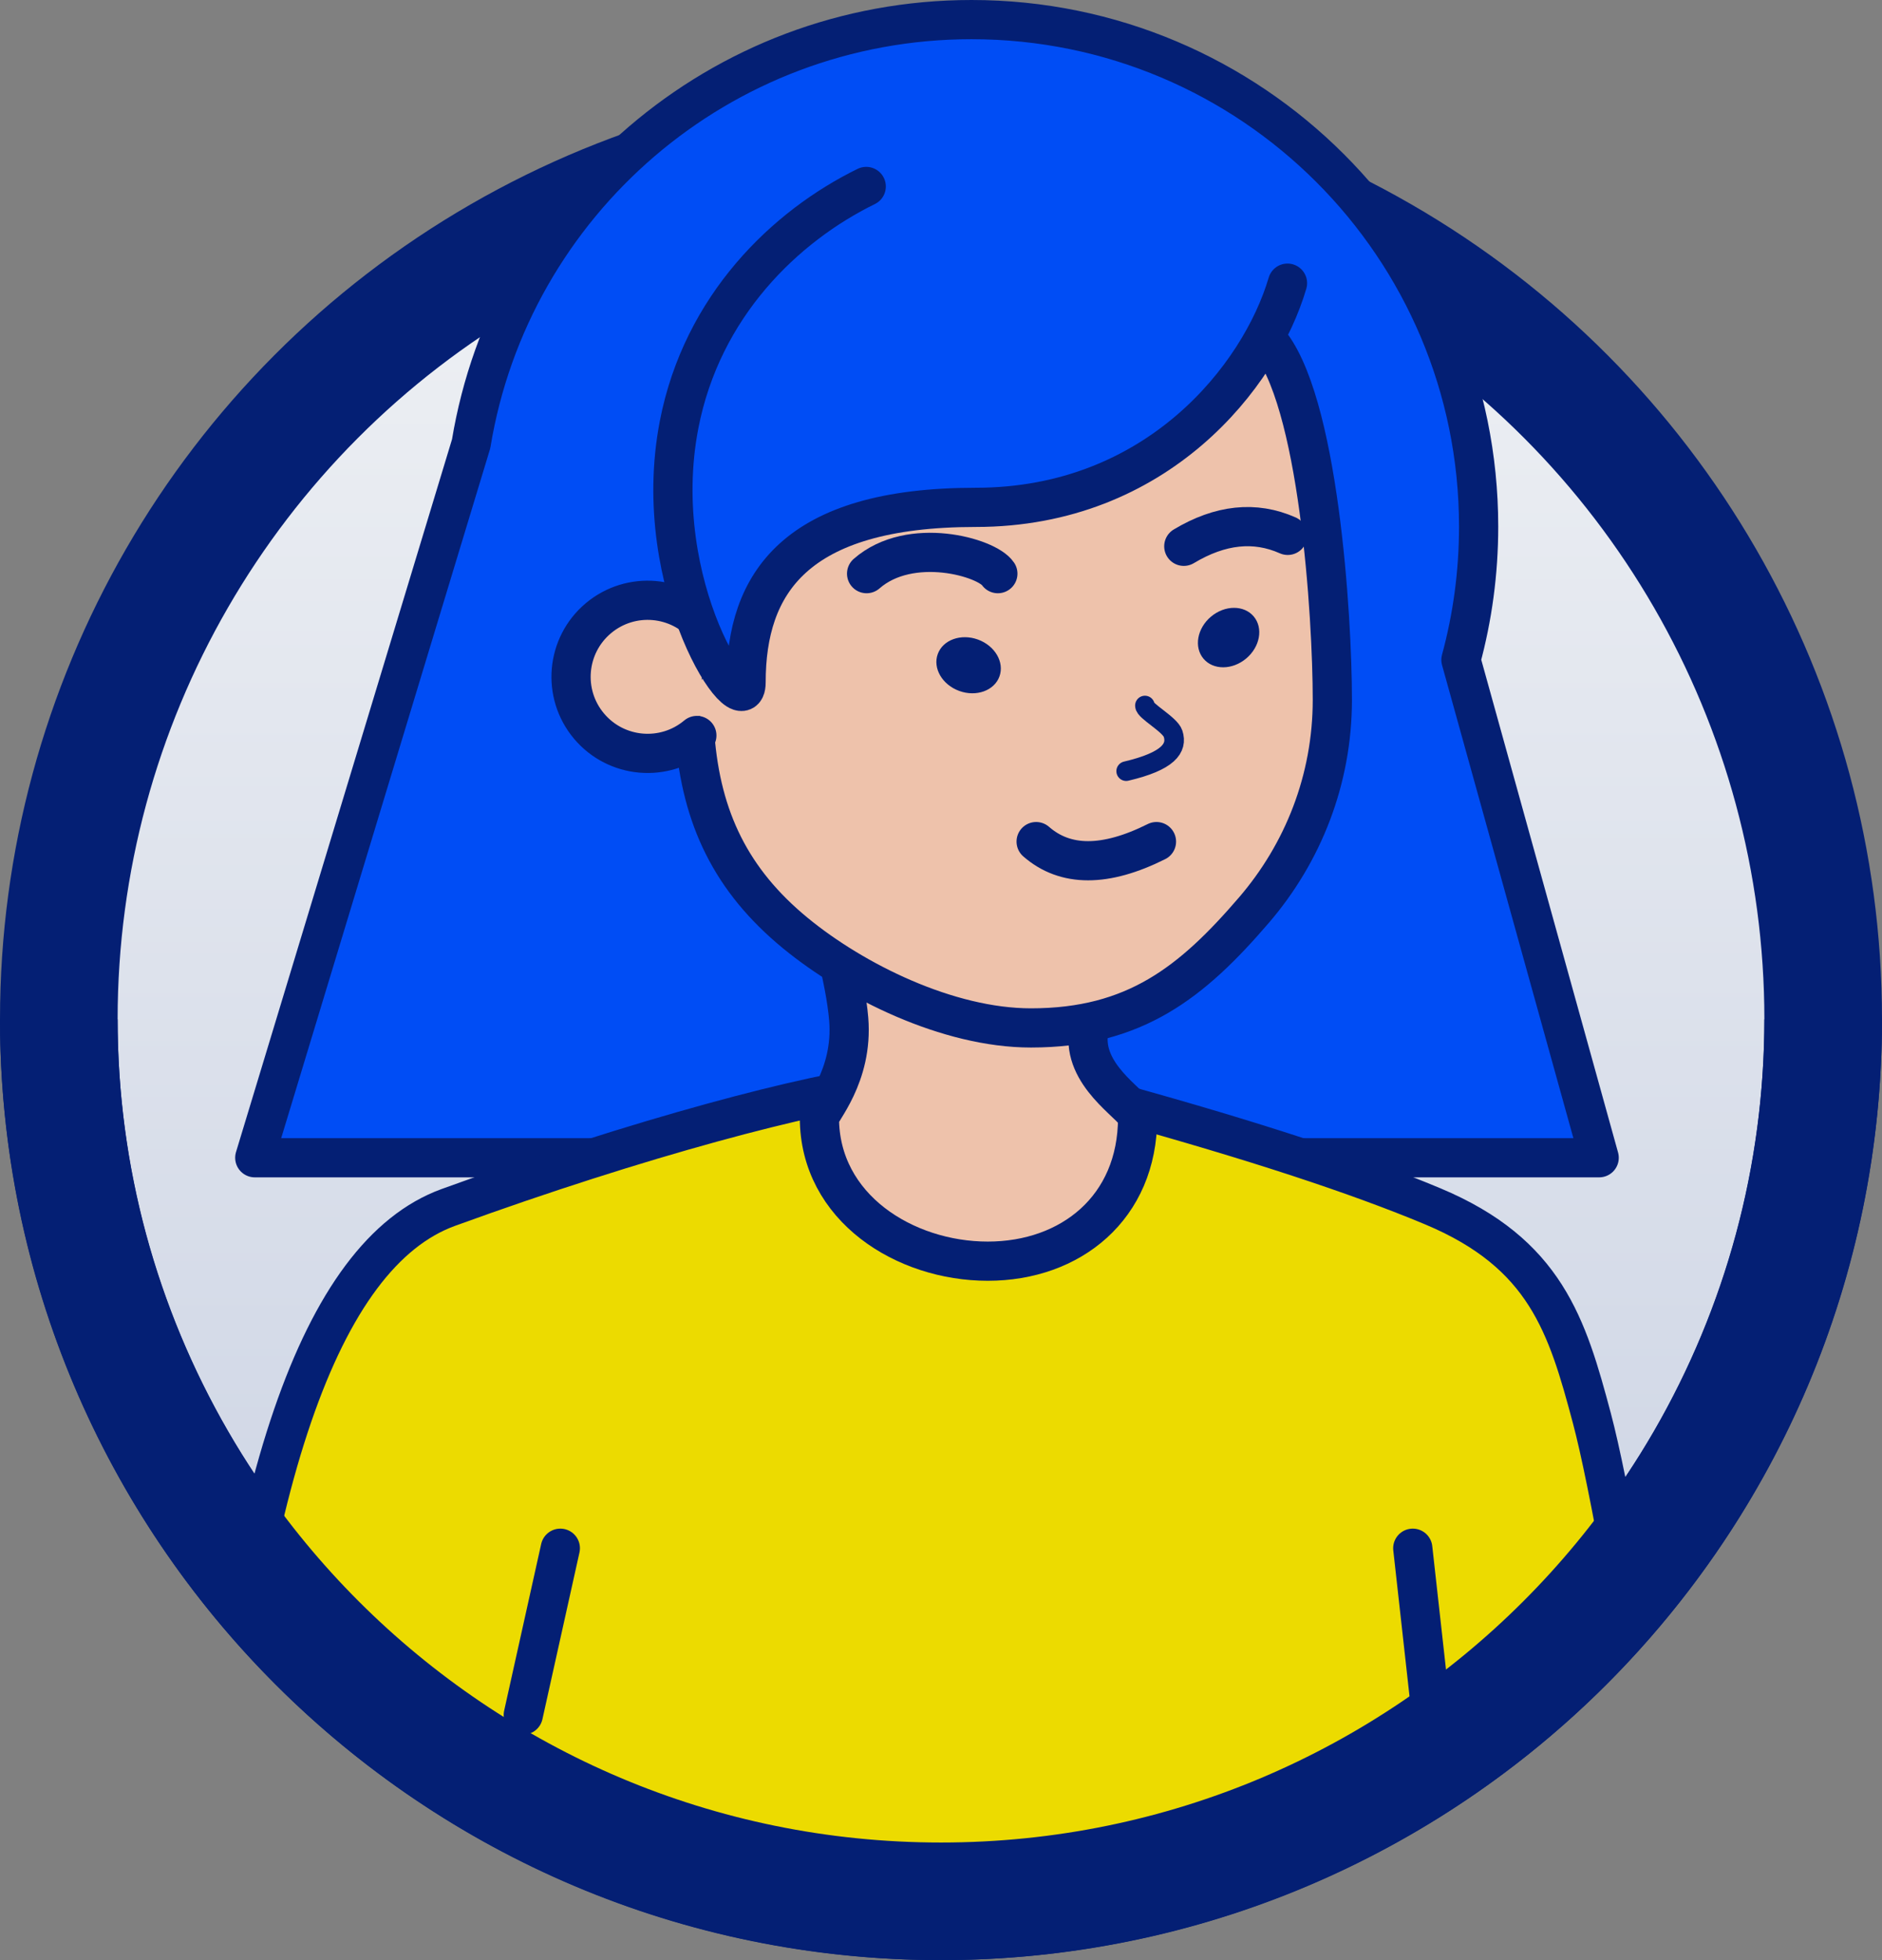 <?xml version="1.0" encoding="UTF-8"?>
<svg width="96px" height="100px" viewBox="0 0 96 100" version="1.1" xmlns="http://www.w3.org/2000/svg" xmlns:xlink="http://www.w3.org/1999/xlink">
    <rect x="0" y="0" width="96" height="100" fill="#808080" stroke="none"/>
    <title>stickers/L/onboarding/Student</title>
    <defs>
        <linearGradient x1="50%" y1="-2.48949813e-15%" x2="50%" y2="100%" id="linearGradient-1">
            <stop stop-color="#F0F2F5" offset="0%"></stop>
            <stop stop-color="#C8D0E2" offset="100%"></stop>
        </linearGradient>
        <path d="M45,106 C69.853,106 90,85.853 90,61 C90,50.97 90,30.637 90,0 C66.538,0 51.538,0 45,0 C38.376,0 23.376,0 0,0 C0,30.722 0,51.056 0,61 C0,85.853 20.147,106 45,106 Z" id="path-2"></path>
    </defs>
    <g id="stickers/L/onboarding/Student" stroke="none" stroke-width="1" fill="none" fill-rule="evenodd">
        <g id="Profile-circle" transform="translate(3, -9)">
            <circle id="Oval" stroke="#041F74" stroke-width="6" fill="url(#linearGradient-1)" cx="45" cy="61" r="45"></circle>
            <g id="Student">
                <mask id="mask-3" fill="white">
                    <use xlink:href="#path-2"></use>
                </mask>
                <g id="Mask"></g>
                <g id="Body" mask="url(#mask-3)">
                    <g transform="translate(45.103, 58) scale(-1, 1) translate(-45.103, -58) translate(7.719, 10)">
                        <path d="M40.836,51.288 C45.541,51.288 48.242,49.086 50.374,45.634 C51.814,43.303 53.48,40.402 53.48,37.224 C53.48,31.825 52.053,17.72 45.869,17.72 C42.777,17.72 41.691,20.218 39.209,20.218 C36.561,20.218 31.857,18.37 29.236,19.769 C25.85,21.576 25.637,28.796 24.473,31.951 C23.856,33.625 24.938,35.41 24.938,37.224 C24.938,41.583 28.281,45.422 31.806,47.983 C34.655,50.053 37.313,51.288 40.836,51.288 Z" id="Oval" stroke="#041F74" stroke-width="2" fill="#B58B7B" stroke-linejoin="round"></path>
                        <path d="M35.931,0 C48.777,0 59.437,9.365 61.454,21.64 L72.491,58.065 L3.914,58.065 L10.965,32.664 C10.377,30.498 10.063,28.219 10.063,25.867 C10.063,11.581 21.644,0 35.931,0 Z" id="Combined-Shape" stroke="#041F74" stroke-width="2" fill="#004DF5" stroke-linejoin="round"></path>
                        <g id="Group-6" stroke="none" stroke-width="1" fill="none" transform="translate(0, 41.674)">
                            <path d="M46.382,13.629 C53.207,15.517 58.536,17.265 62.368,18.871 C68.116,21.28 69.222,24.947 70.483,29.685 C71.324,32.843 72.752,40.832 74.768,53.651 L0,54.326 C1.557,33.105 5.606,21.306 12.148,18.927 C21.959,15.359 30.646,13.076 34.66,12.63 C36.422,14.711 38.467,16.049 40.797,16.644 L46.382,13.629 Z" id="Path-4" stroke="#041F74" stroke-width="2" fill="#ECDB00" stroke-linecap="round" stroke-linejoin="round" transform="translate(37.384, 33.478) scale(-1, 1) translate(-37.384, -33.478) "></path>
                            <line x1="56.905" y1="36.312" x2="58.795" y2="44.82" id="Line-5" stroke="#041F74" stroke-width="2" stroke-linecap="round"></line>
                            <line x1="13.422" y1="36.312" x2="12.476" y2="44.82" id="Line-5" stroke="#041F74" stroke-width="2" stroke-linecap="round"></line>
                            <path d="M35.101,21.668 C39.325,21.668 43.689,18.947 43.689,14.35 C43.689,14.056 41.953,12.235 42.195,9.314 C42.356,7.366 43.151,4.262 44.581,0 L27.458,2.074 C29.145,6.832 29.989,9.591 29.989,10.351 C29.989,12.479 27.458,13.812 27.458,14.35 C27.458,18.947 30.877,21.668 35.101,21.668 Z" id="Oval" stroke="#041F74" stroke-width="2" fill="#EEC2AB" stroke-linejoin="round"></path>
                        </g>
                        <path d="M32.9,51.442 C37.129,51.442 41.919,49.066 44.915,46.605 C48.19,43.915 49.714,40.741 50.041,36.545 C50.056,36.353 51.223,36.591 51.233,36.394 C51.254,35.984 51.055,35.132 51.055,34.703 C51.055,33.066 49.249,31.926 48.502,29.96 C47.562,27.486 48.372,24.196 46.507,22.494 C43.429,19.685 39.288,17.965 34.735,17.965 C29.572,17.965 24.023,12.812 20.869,16.314 C18.216,19.259 17.525,30.48 17.525,34.703 C17.525,38.783 19.026,42.522 21.52,45.427 C24.677,49.103 27.591,51.442 32.9,51.442 Z" id="Oval" stroke="#041F74" stroke-width="2" fill="#EEC2AB" stroke-linejoin="round"></path>
                        <path d="M52.452,37.436 C54.609,37.436 56.358,35.687 56.358,33.53 C56.358,31.373 54.609,29.625 52.452,29.625 C50.295,29.625 48.546,31.373 48.546,33.53" id="Oval" stroke="#041F74" stroke-width="2" fill="#EEC2AB" stroke-linecap="round" stroke-linejoin="round" transform="translate(52.452, 33.53) rotate(40) translate(-52.452, -33.53) "></path>
                        <g id="Group-17" stroke="none" stroke-width="1" fill="none" transform="translate(19.801, 25.867)">
                            <ellipse id="Oval" fill="#041F74" transform="translate(16.278, 7.072) rotate(70) translate(-16.278, -7.072) " cx="16.278" cy="7.072" rx="1.395" ry="1.674"></ellipse>
                            <path d="M14.786,2.399 C15.344,1.562 19.249,0.446 21.481,2.399" id="Path-10" stroke="#041F74" stroke-width="2" stroke-linecap="round" stroke-linejoin="round"></path>
                            <path d="M5.301,1.004 C3.441,-0.112 1.674,-0.298 0,0.446" id="Path-11" stroke="#041F74" stroke-width="2" stroke-linecap="round" stroke-linejoin="round"></path>
                            <path d="M7.284,9.127 C7.307,9.4 6.002,10.09 5.849,10.562 C5.61,11.3 6.088,11.969 8.24,12.475" id="Path-12" stroke="#041F74" stroke-linecap="round" stroke-linejoin="round"></path>
                            <path d="M6.695,16.069 C9.299,17.371 11.345,17.371 12.833,16.069" id="Path-21" stroke="#041F74" stroke-width="2" stroke-linecap="round" stroke-linejoin="round"></path>
                            <ellipse id="Oval" fill="#041F74" transform="translate(3.016, 5.66) rotate(-50) translate(-3.016, -5.66) " cx="3.016" cy="5.66" rx="1.395" ry="1.674"></ellipse>
                        </g>
                        <path d="M19.812,13.446 C21.207,18.188 26.469,24.884 35.713,24.884 C44.958,24.884 47.43,28.79 47.43,33.811 C47.43,36.211 52.445,28.927 50.847,20.666 C49.674,14.604 45.426,10.533 41.301,8.513" id="Oval" stroke="#041F74" stroke-width="2" fill="#004DF5" stroke-linecap="round" stroke-linejoin="round"></path>
                    </g>
                </g>
            </g>
        </g>
        <path d="M93,97 C93,72.147 72.853,52 48,52 C23.147,52 3,72.147 3,97" id="Oval" stroke="#041F74" stroke-width="6" transform="translate(48, 74.5) scale(1, -1) translate(-48, -74.5) "></path>
    </g>
</svg>